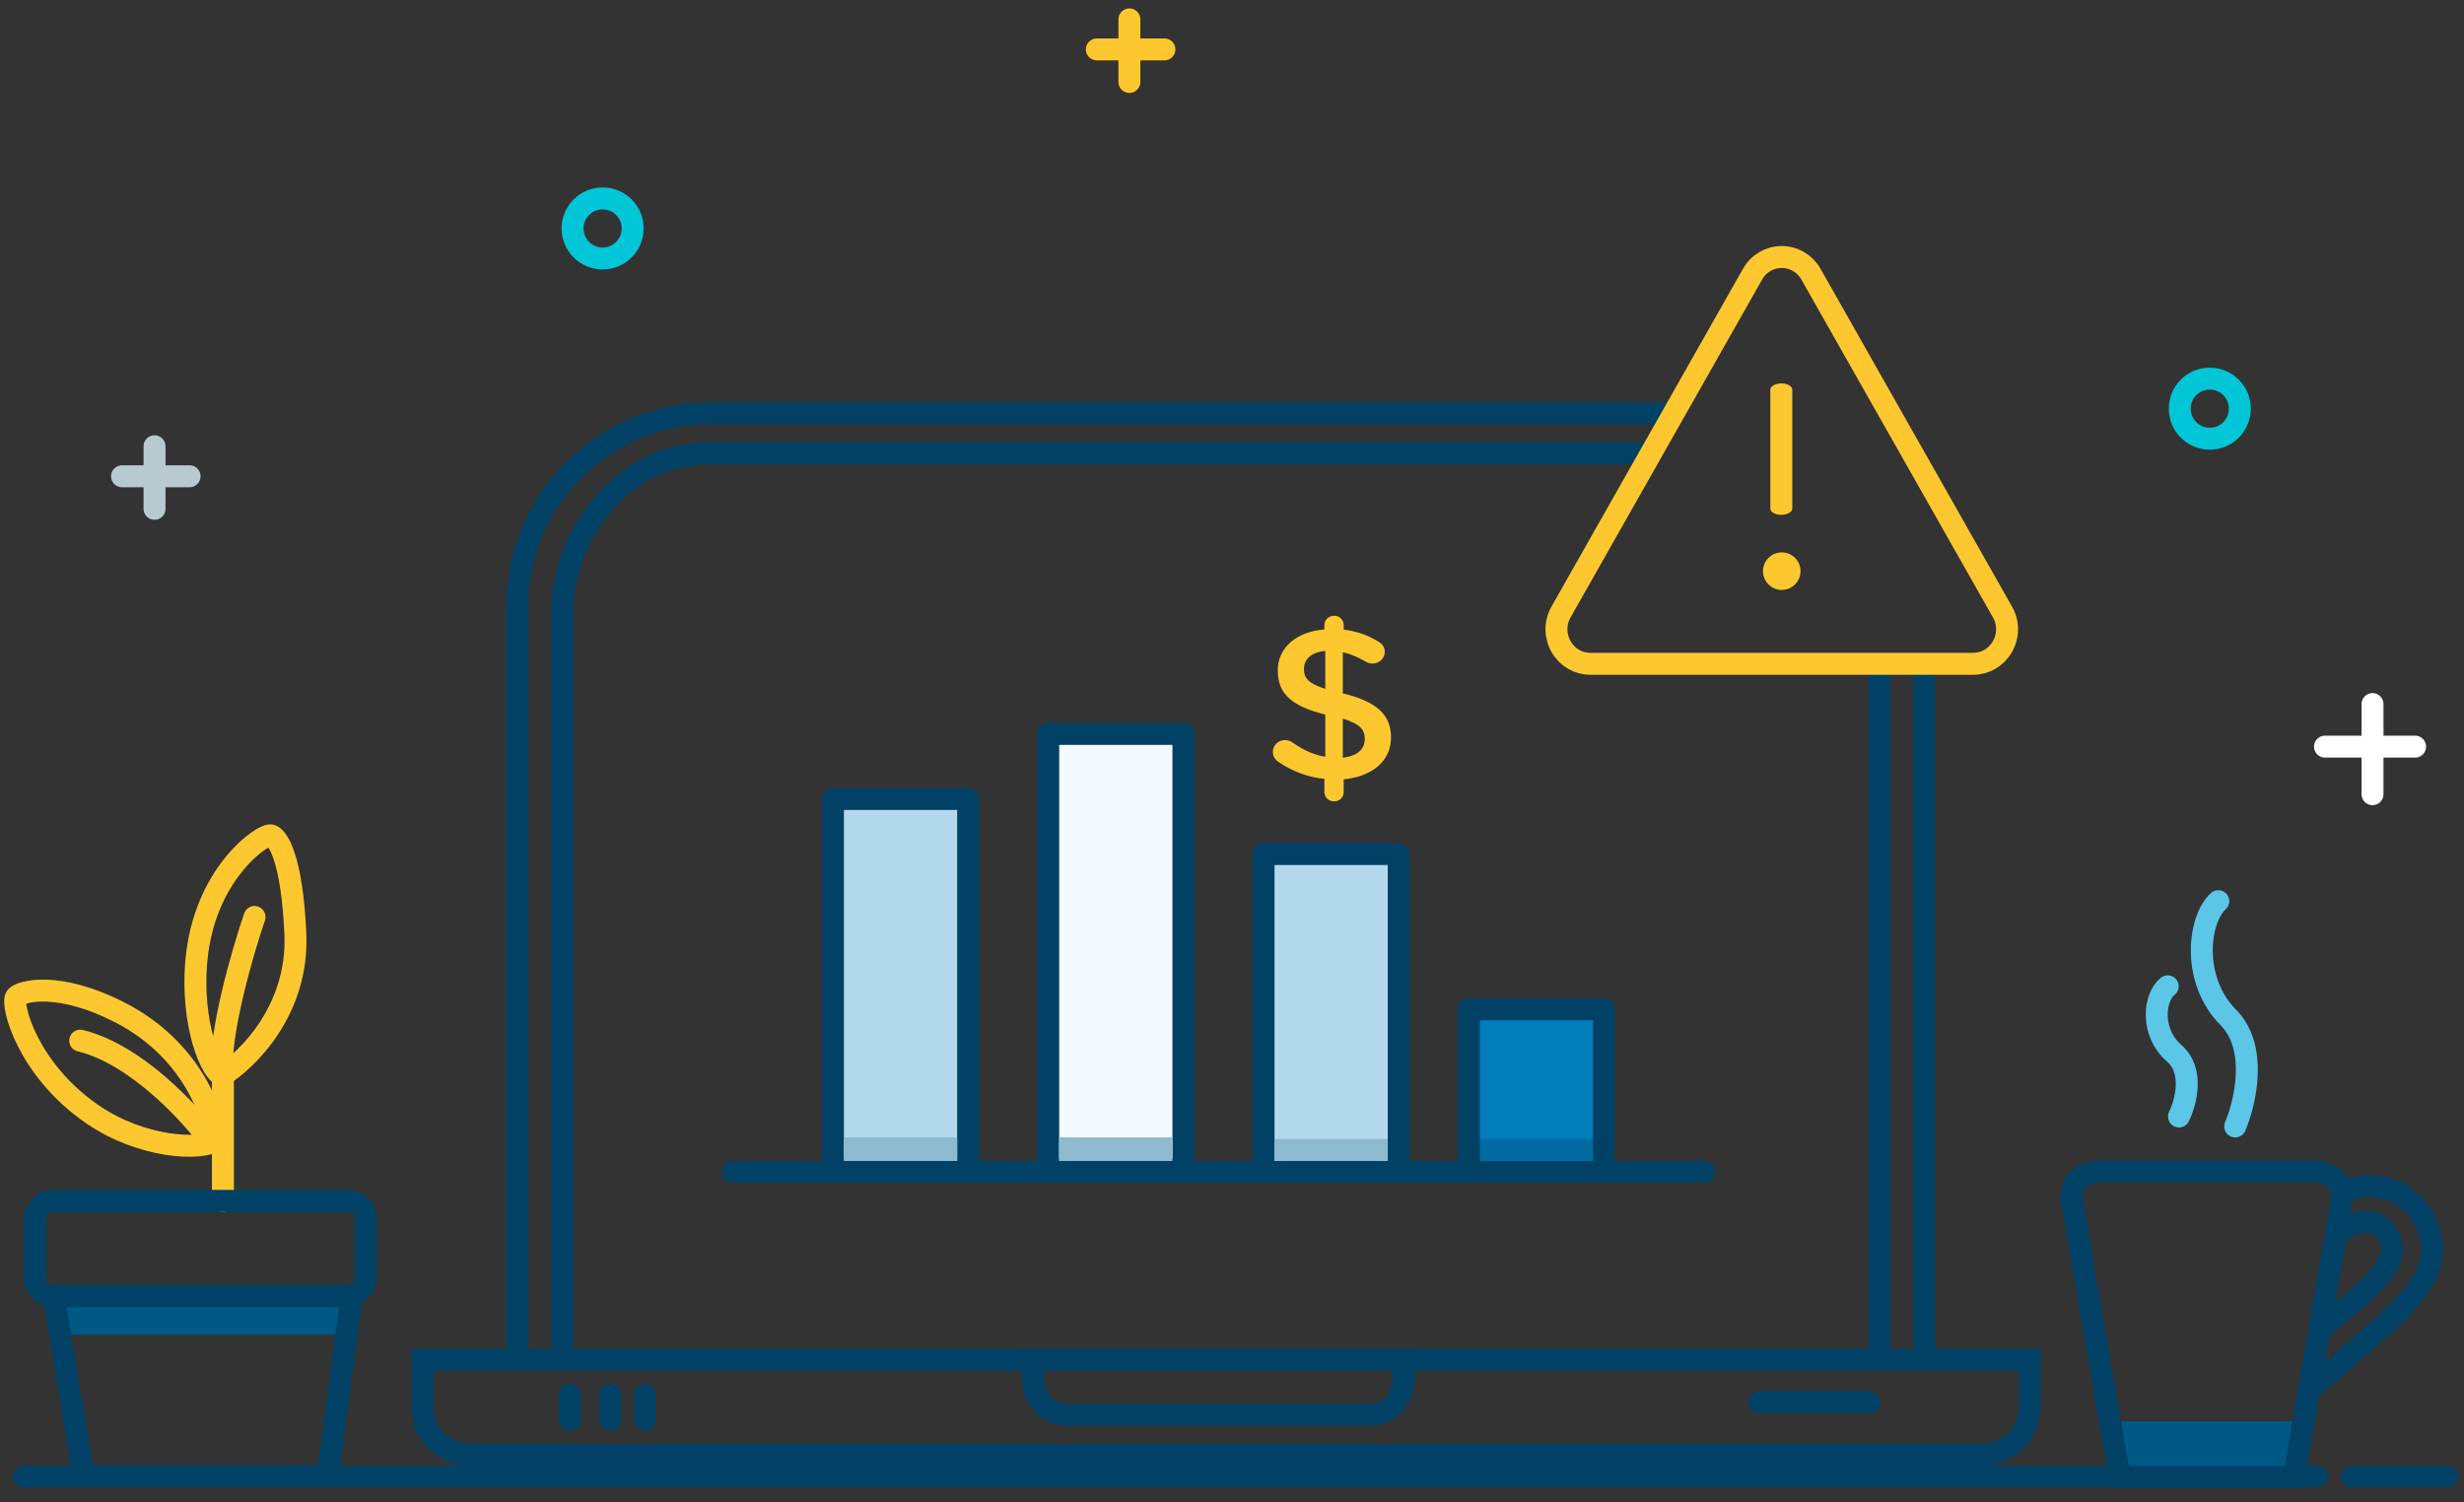 <svg width="146" height="89" viewBox="0 0 146 89" fill="none" xmlns="http://www.w3.org/2000/svg">
<rect x="0" y="0" width="146" height="89" fill="#333333" stroke="none"/>
<path d="M1.414 87.5H137.287" stroke="#004165" stroke-width="1.3" stroke-linecap="round" stroke-linejoin="round"/>
<path d="M139.363 87.5H145" stroke="#004165" stroke-width="1.3" stroke-linecap="round" stroke-linejoin="round"/>
<path d="M13.209 71.157V63.74" stroke="#FDC82F" stroke-width="1.3" stroke-linecap="round"/>
<path d="M13.149 63.74L13.487 64.295L13.159 64.495L12.826 64.304L13.149 63.74ZM16.05 49.503L16.184 48.867L16.184 48.867L16.05 49.503ZM11.698 56.367L11.054 56.28L11.055 56.28L11.698 56.367ZM13.797 63.689C13.825 64.047 13.558 64.36 13.201 64.388C12.843 64.416 12.53 64.149 12.501 63.791L13.797 63.689ZM14.469 54.123C14.585 53.783 14.954 53.602 15.294 53.719C15.634 53.835 15.815 54.205 15.698 54.544L14.469 54.123ZM13.149 63.74L12.811 63.185C14.218 62.328 17.031 59.538 16.852 55.379L17.501 55.35L18.15 55.322C18.357 60.112 15.143 63.287 13.487 64.295L13.149 63.74ZM17.501 55.35L16.852 55.379C16.756 53.173 16.499 51.796 16.236 50.981C16.104 50.572 15.977 50.327 15.885 50.193C15.774 50.032 15.768 50.108 15.916 50.139L16.05 49.503L16.184 48.867C16.534 48.941 16.786 49.21 16.955 49.454C17.142 49.726 17.317 50.098 17.473 50.581C17.785 51.549 18.052 53.054 18.15 55.322L17.501 55.35ZM16.05 49.503L15.917 50.139C15.975 50.152 16.02 50.151 16.041 50.149C16.064 50.148 16.077 50.144 16.078 50.144C16.079 50.144 16.059 50.149 16.015 50.169C15.929 50.207 15.798 50.28 15.632 50.398C15.302 50.631 14.874 51.008 14.434 51.536C13.556 52.59 12.646 54.219 12.343 56.455L11.698 56.367L11.055 56.28C11.395 53.777 12.419 51.924 13.435 50.704C13.942 50.096 14.452 49.639 14.882 49.336C15.096 49.185 15.301 49.063 15.486 48.981C15.579 48.94 15.678 48.903 15.779 48.879C15.869 48.858 16.018 48.832 16.184 48.867L16.05 49.503ZM11.698 56.367L12.343 56.455C12.113 58.151 12.248 59.787 12.543 61.05C12.691 61.682 12.875 62.205 13.064 62.587C13.267 62.999 13.427 63.15 13.473 63.176L13.149 63.74L12.826 64.304C12.428 64.076 12.125 63.623 11.898 63.161C11.655 62.67 11.442 62.048 11.277 61.346C10.948 59.94 10.802 58.144 11.054 56.28L11.698 56.367ZM13.149 63.74L12.501 63.791C12.396 62.461 12.722 60.551 13.139 58.768C13.562 56.962 14.1 55.2 14.469 54.123L15.084 54.334L15.698 54.544C15.342 55.586 14.816 57.307 14.405 59.064C13.988 60.845 13.709 62.579 13.797 63.689L13.149 63.74Z" fill="#FDC82F"/>
<path fill-rule="evenodd" clip-rule="evenodd" d="M7.248 60.069C11.162 62.129 12.654 65.772 12.764 67.588C11.899 68.179 8.409 68.039 5.485 66.033C1.592 63.363 0.637 59.474 0.953 59.075C1.216 58.742 3.471 58.081 7.248 60.069Z" stroke="#FDC82F" stroke-width="1.3" stroke-linecap="round"/>
<path d="M12.467 67.597C11.262 65.949 8.032 62.455 4.753 61.664" stroke="#FDC82F" stroke-width="1.3" stroke-linecap="round"/>
<path d="M3.568 77.09H20.568L20.375 79.09H3.762L3.568 77.09Z" fill="#005884"/>
<path d="M20.769 77.3C20.805 77.032 20.6 76.793 20.334 76.793H3.709C3.438 76.793 3.231 77.042 3.276 77.315L4.893 87.1C4.929 87.316 5.112 87.474 5.326 87.474H19.041C19.261 87.474 19.447 87.308 19.476 87.086L20.769 77.3Z" stroke="#004165" stroke-width="1.3" stroke-linecap="round"/>
<rect width="19.58" height="5.637" rx="1" transform="matrix(-1 0 0 1 21.664 71.157)" stroke="#004165" stroke-width="1.3" stroke-linecap="round"/>
<path d="M125.123 84.22H136.123V87.22H125.316L125.123 84.22Z" fill="#005884"/>
<path fill-rule="evenodd" clip-rule="evenodd" d="M122.786 71.26L125.59 87.517H135.93L138.733 71.26C138.867 70.647 138.706 69.42 136.998 69.42H124.522C122.813 69.42 122.653 70.647 122.786 71.26Z" stroke="#004165" stroke-width="1.3"/>
<path d="M138.885 70.565C140.005 70.209 142.421 69.832 143.707 72.397C144.993 74.962 142.976 76.977 140.784 78.962L136.693 82.473" stroke="#004165" stroke-width="1.3"/>
<path d="M138.265 73.327C138.964 72.739 140.45 71.621 141.48 73.18C142.346 74.49 140.839 75.915 139.6 76.998L137.286 78.913" stroke="#004165" stroke-width="1.3"/>
<path d="M132.442 66.75C133.043 65.341 133.804 62.077 132.041 60.297C129.838 58.072 130.239 54.512 131.44 53.4" stroke="#5BC6E8" stroke-width="1.3" stroke-linecap="round" stroke-linejoin="round"/>
<path d="M129.112 66.157C129.512 65.343 130.02 63.457 128.845 62.429C127.376 61.143 127.643 59.086 128.444 58.443" stroke="#5BC6E8" stroke-width="1.3" stroke-linecap="round" stroke-linejoin="round"/>
<path d="M120.259 80.57H120.909V79.92H120.259V80.57ZM25.029 80.57V79.92H24.379V80.57H25.029ZM28.979 80.57V81.22H120.259V80.57V79.92H28.979V80.57ZM120.259 80.57H119.609V83.388H120.259H120.909V80.57H120.259ZM120.259 83.388H119.609C119.609 84.578 118.631 85.556 117.407 85.556V86.207V86.856C119.334 86.856 120.909 85.311 120.909 83.388H120.259ZM117.407 86.207V85.556H28.979V86.207V86.856H117.407V86.207ZM116.31 80.57V79.92H25.029V80.57V81.22H116.31V80.57ZM25.029 80.57H24.379V83.388H25.029H25.679V80.57H25.029ZM25.029 83.388H24.379C24.379 85.311 25.955 86.856 27.882 86.856V86.207V85.556C26.658 85.556 25.679 84.578 25.679 83.388H25.029ZM27.882 86.207V86.856H116.31V86.207V85.556H27.882V86.207Z" fill="#004165"/>
<path fill-rule="evenodd" clip-rule="evenodd" d="M61.223 80.57H83.176V81.735C83.176 82.894 82.291 83.833 81.2 83.833H63.199C62.107 83.833 61.223 82.894 61.223 81.735V80.57Z" stroke="#004165" stroke-width="1.3"/>
<path d="M33.781 82.647V84.13" stroke="#004165" stroke-width="1.3" stroke-linecap="round" stroke-linejoin="round"/>
<path d="M36.154 82.647V84.13" stroke="#004165" stroke-width="1.3" stroke-linecap="round" stroke-linejoin="round"/>
<path d="M38.23 82.647V84.13" stroke="#004165" stroke-width="1.3" stroke-linecap="round" stroke-linejoin="round"/>
<path d="M104.24 83.092H110.767" stroke="#004165" stroke-width="1.3" stroke-linecap="round" stroke-linejoin="round"/>
<path d="M114.029 39.435V80.57" stroke="#004165" stroke-width="1.3"/>
<path d="M99.168 24.5H42.073C35.773 24.5 30.665 29.599 30.665 35.889V80.57" stroke="#004165" stroke-width="1.3"/>
<path d="M111.359 39.435V80.57V39.435Z" stroke="#004165" stroke-width="1.3"/>
<path d="M97.863 26.873C79.383 26.873 41.888 26.873 41.888 26.873C37.129 26.873 33.335 31.506 33.335 36.201V80.57" stroke="#004165" stroke-width="1.3"/>
<rect x="49.355" y="47.343" width="8.01" height="21.953" fill="#B2D8EA" stroke="#004165" stroke-width="1.3" stroke-linecap="round" stroke-linejoin="round"/>
<rect x="62.111" y="43.487" width="8.01" height="25.81" fill="#F2FAFD" stroke="#004165" stroke-width="1.3" stroke-linecap="round" stroke-linejoin="round"/>
<rect x="74.869" y="50.607" width="8.01" height="18.69" fill="#B2D8EA" stroke="#004165" stroke-width="1.3" stroke-linecap="round" stroke-linejoin="round"/>
<path d="M87.031 69.297V59.804H95.041V69.297" fill="#007DBA"/>
<path d="M87.031 69.297V59.804H95.041V69.297" stroke="#004165" stroke-width="1.3" stroke-linecap="round" stroke-linejoin="round"/>
<rect x="49.998" y="67.394" width="6.72" height="1.5" fill="#8EBACF"/>
<rect x="87.422" y="67.487" width="7.417" height="1.5" fill="#004165" fill-opacity="0.3"/>
<rect width="6.72" height="1.5" transform="matrix(1 0 0 -1 62.748 68.894)" fill="#8EBACF"/>
<rect x="75.508" y="67.487" width="6.72" height="1.5" fill="#8EBACF"/>
<path d="M100.975 69.445H43.422" stroke="#004165" stroke-width="1.3" stroke-linecap="round" stroke-linejoin="round"/>
<path fill-rule="evenodd" clip-rule="evenodd" d="M78.475 37.033C78.475 36.728 78.737 36.487 79.053 36.487C79.369 36.487 79.619 36.728 79.619 37.033V37.312C80.395 37.401 81.053 37.642 81.658 38.011C81.869 38.125 82.053 38.316 82.053 38.621C82.053 39.015 81.725 39.32 81.316 39.32C81.185 39.32 81.053 39.282 80.922 39.205C80.462 38.939 80.013 38.748 79.566 38.647V41.085C81.566 41.568 82.422 42.343 82.422 43.702C82.422 45.099 81.29 46.026 79.619 46.179V46.941C79.619 47.246 79.369 47.487 79.053 47.487C78.737 47.487 78.475 47.246 78.475 46.941V46.153C77.487 46.051 76.58 45.709 75.777 45.162C75.553 45.023 75.422 44.82 75.422 44.553C75.422 44.159 75.737 43.854 76.146 43.854C76.303 43.854 76.461 43.905 76.58 43.994C77.198 44.426 77.803 44.718 78.527 44.845V42.343C76.606 41.86 75.712 41.161 75.712 39.726C75.712 38.367 76.83 37.426 78.475 37.3V37.033ZM80.869 43.791C80.869 43.232 80.58 42.889 79.566 42.584V44.896C80.409 44.807 80.869 44.401 80.869 43.791ZM78.527 40.818C77.514 40.501 77.264 40.171 77.264 39.637C77.264 39.078 77.685 38.646 78.527 38.57V40.818Z" fill="#FDC82F"/>
<path fill-rule="evenodd" clip-rule="evenodd" d="M37.488 13.537C37.488 14.52 36.691 15.317 35.708 15.317C34.725 15.317 33.928 14.52 33.928 13.537C33.928 12.554 34.725 11.757 35.708 11.757C36.691 11.757 37.488 12.554 37.488 13.537Z" stroke="#00C6D7" stroke-width="1.3" stroke-linecap="round" stroke-linejoin="round"/>
<path d="M140.58 41.72V47.06" stroke="white" stroke-width="1.3" stroke-linecap="round" stroke-linejoin="round"/>
<path d="M143.102 44.242H137.762" stroke="white" stroke-width="1.3" stroke-linecap="round" stroke-linejoin="round"/>
<path d="M9.156 30.15V26.442" stroke="#B8C9D0" stroke-width="1.3" stroke-linecap="round" stroke-linejoin="round"/>
<path d="M11.233 28.222H7.229" stroke="#B8C9D0" stroke-width="1.3" stroke-linecap="round" stroke-linejoin="round"/>
<path d="M66.92 4.857V1.148" stroke="#FDC82F" stroke-width="1.3" stroke-linecap="round" stroke-linejoin="round"/>
<path d="M68.997 2.928H64.992" stroke="#FDC82F" stroke-width="1.3" stroke-linecap="round" stroke-linejoin="round"/>
<path fill-rule="evenodd" clip-rule="evenodd" d="M132.718 24.216C132.718 25.199 131.922 25.997 130.938 25.997C129.955 25.997 129.158 25.199 129.158 24.216C129.158 23.233 129.955 22.436 130.938 22.436C131.922 22.436 132.718 23.233 132.718 24.216Z" stroke="#00C6D7" stroke-width="1.3" stroke-linecap="round" stroke-linejoin="round"/>
<path d="M105.575 15.229C104.852 15.229 104.204 15.611 103.842 16.25L92.498 36.26C92.129 36.912 92.134 37.687 92.51 38.334C92.875 38.96 93.518 39.333 94.231 39.333H116.919C117.631 39.333 118.274 38.96 118.639 38.334C119.016 37.687 119.021 36.912 118.651 36.26L107.307 16.25C106.946 15.612 106.297 15.229 105.575 15.229" stroke="#FDC82F" stroke-width="1.3"/>
<path fill-rule="evenodd" clip-rule="evenodd" d="M105.549 30.507C105.908 30.507 106.199 30.342 106.199 30.136V23.091C106.199 22.887 105.908 22.72 105.549 22.72C105.19 22.72 104.899 22.887 104.899 23.091V30.136C104.899 30.342 105.19 30.507 105.549 30.507ZM105.575 32.732C104.961 32.732 104.463 33.23 104.463 33.844C104.463 34.457 104.961 34.957 105.575 34.957C106.189 34.957 106.688 34.457 106.688 33.844C106.688 33.23 106.189 32.732 105.575 32.732Z" fill="#FDC82F"/>
</svg>
